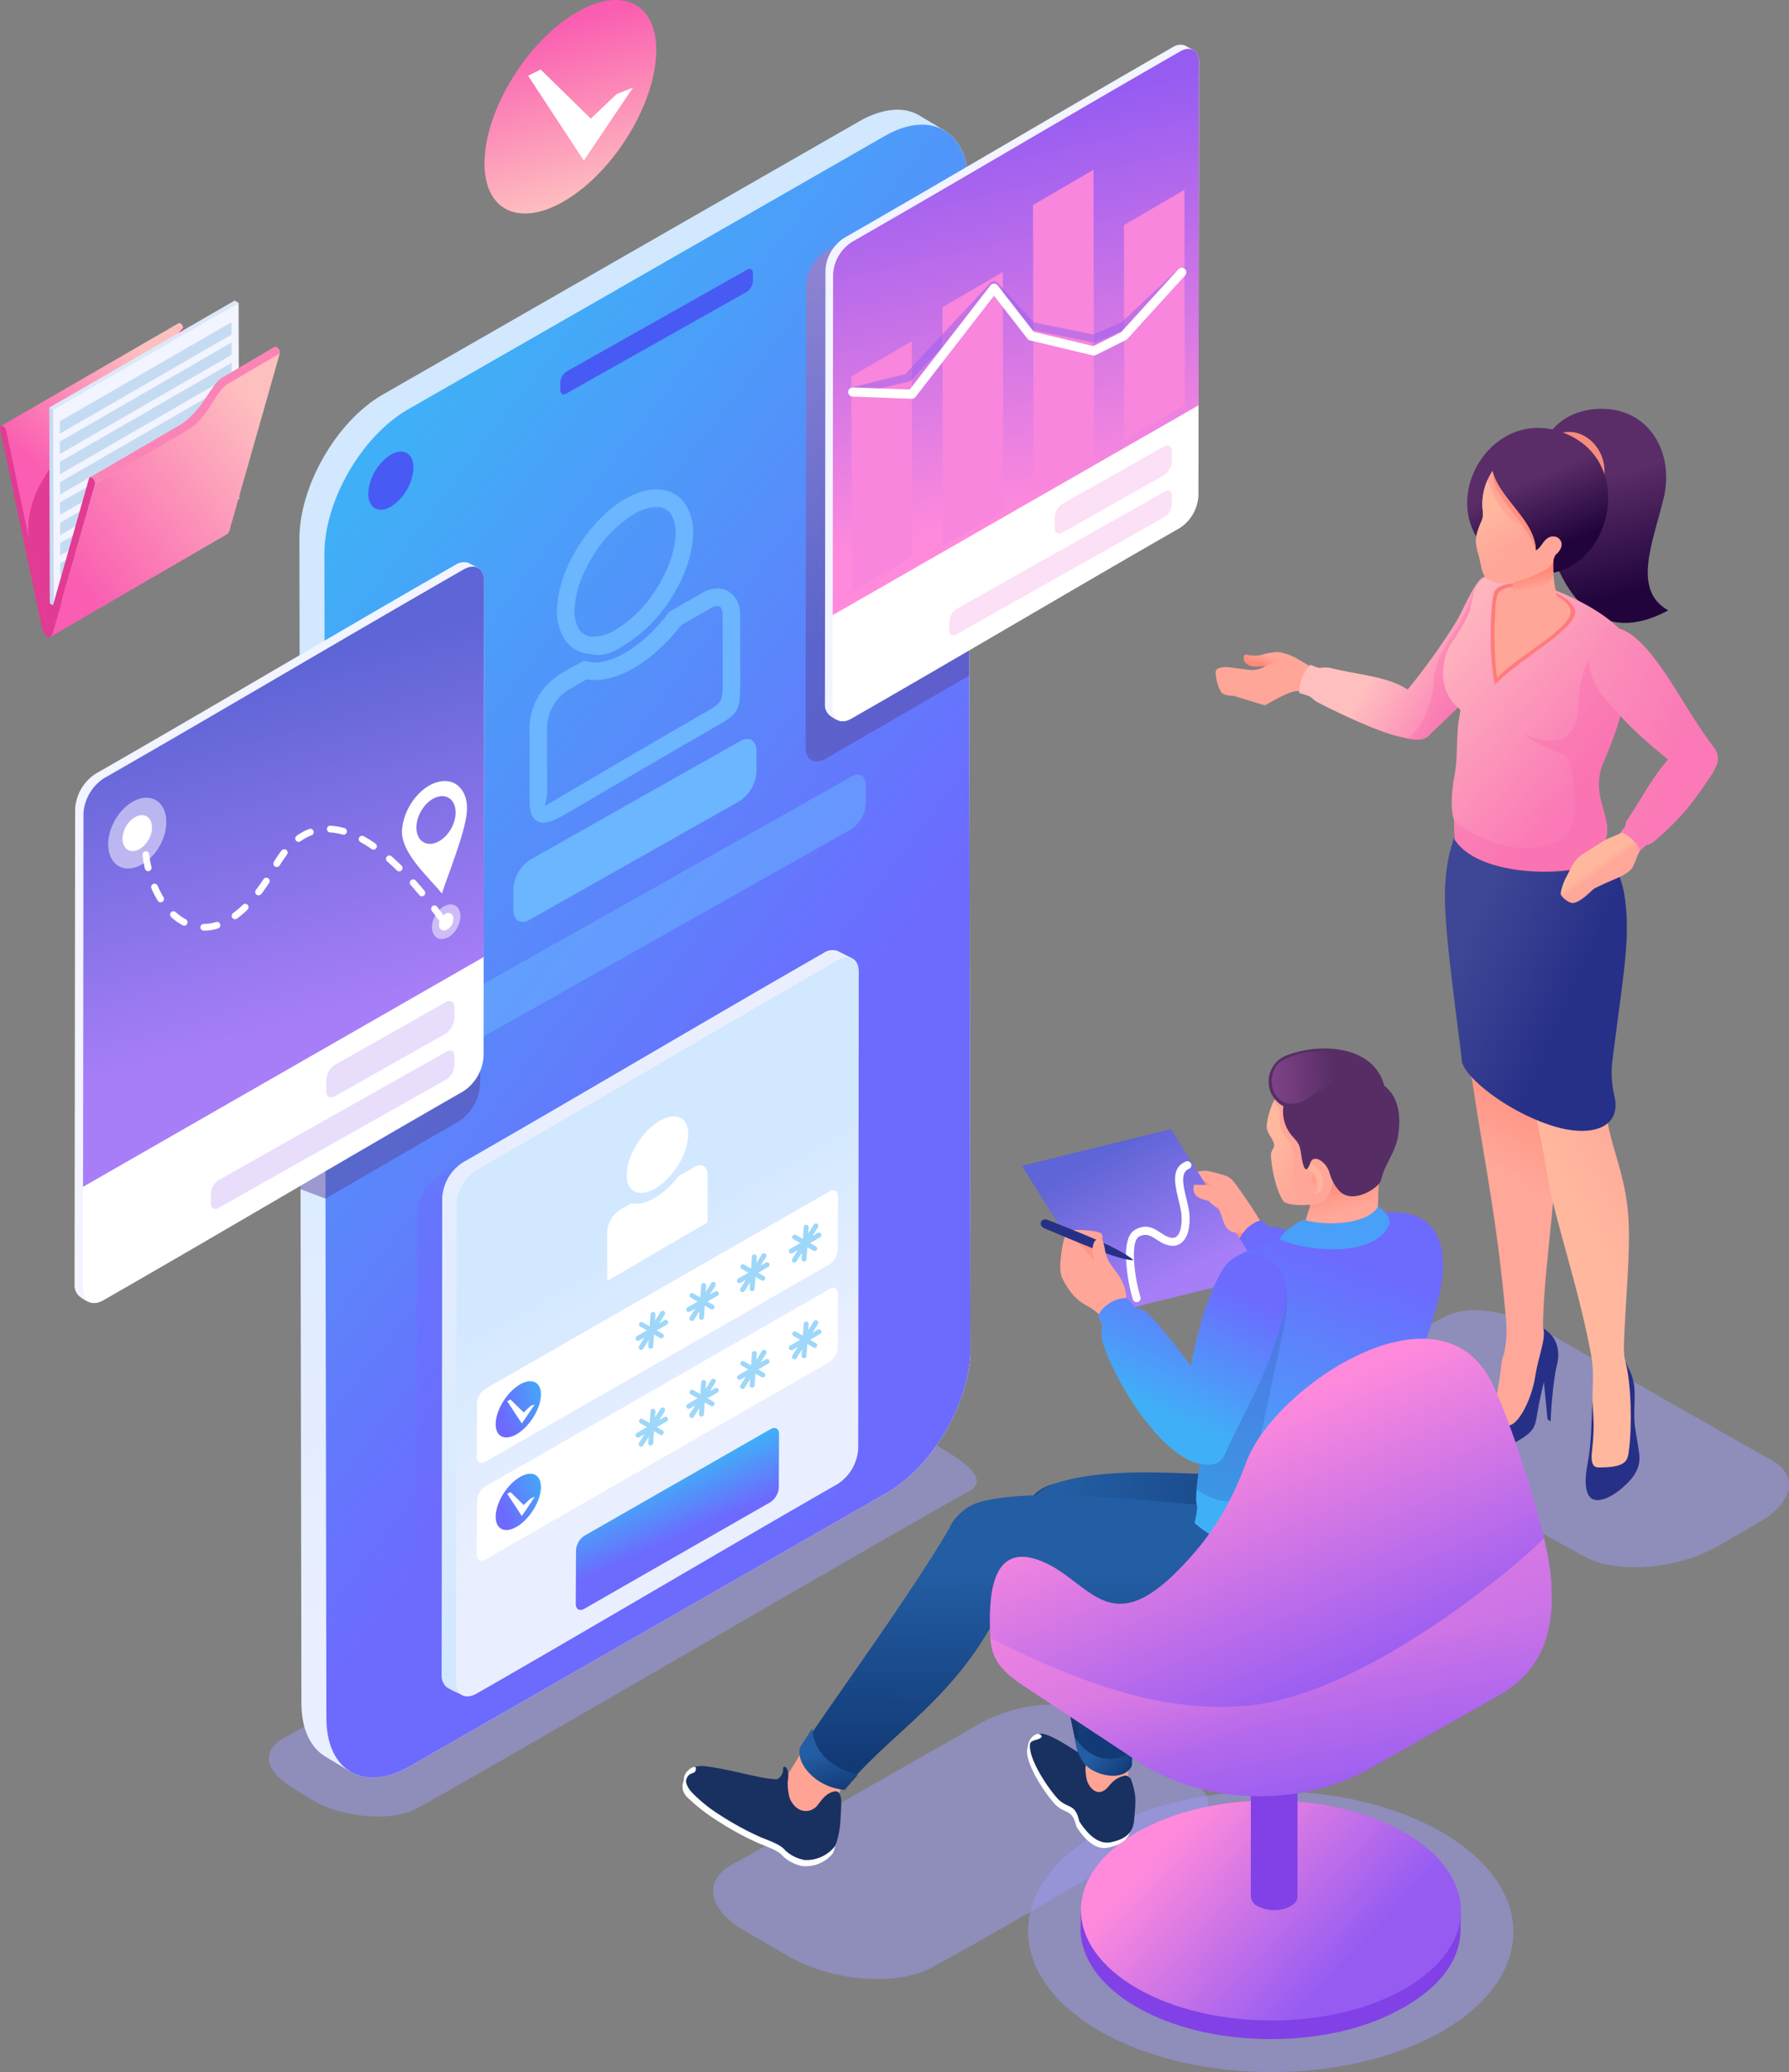 <svg xmlns="http://www.w3.org/2000/svg" xmlns:xlink="http://www.w3.org/1999/xlink" viewBox="0 0 540.382 626.001"><rect x="0" y="0" width="540.382" height="626.001" fill="#808080" stroke="none"/><defs><style>.cls-1{isolation:isolate;}.cls-10,.cls-11,.cls-12,.cls-13,.cls-14,.cls-15,.cls-16,.cls-17,.cls-18,.cls-19,.cls-2,.cls-20,.cls-21,.cls-22,.cls-23,.cls-24,.cls-25,.cls-26,.cls-27,.cls-28,.cls-29,.cls-3,.cls-30,.cls-31,.cls-32,.cls-33,.cls-34,.cls-35,.cls-36,.cls-37,.cls-38,.cls-39,.cls-4,.cls-40,.cls-41,.cls-42,.cls-43,.cls-44,.cls-45,.cls-46,.cls-47,.cls-48,.cls-49,.cls-5,.cls-50,.cls-51,.cls-52,.cls-53,.cls-54,.cls-55,.cls-56,.cls-57,.cls-58,.cls-59,.cls-6,.cls-60,.cls-61,.cls-62,.cls-63,.cls-64,.cls-65,.cls-66,.cls-67,.cls-68,.cls-69,.cls-7,.cls-70,.cls-71,.cls-72,.cls-73,.cls-74,.cls-75,.cls-76,.cls-77,.cls-8,.cls-9{fill-rule:evenodd;}.cls-2{fill:url(#linear-gradient);}.cls-3{fill:#e23b93;}.cls-4{fill:#f2f4ff;}.cls-5{fill:#c5dbf1;}.cls-6{fill:#dce8f8;}.cls-7{fill:url(#linear-gradient-2);}.cls-8{fill:#fb84b6;}.cls-9{fill:url(#linear-gradient-3);}.cls-10,.cls-27{fill:#fff;}.cls-11{fill:#9e9bf5;}.cls-11,.cls-16,.cls-17,.cls-24,.cls-27,.cls-28,.cls-32,.cls-77{opacity:0.5;}.cls-11,.cls-17,.cls-24,.cls-28,.cls-32,.cls-43,.cls-54,.cls-66,.cls-77{mix-blend-mode:multiply;}.cls-12{fill:url(#linear-gradient-4);}.cls-13{fill:url(#linear-gradient-5);}.cls-14{fill:#485af4;}.cls-15,.cls-16{fill:#6bb6ff;}.cls-17{fill:url(#linear-gradient-6);}.cls-18{fill:url(#linear-gradient-7);}.cls-19{fill:url(#linear-gradient-8);}.cls-20{fill:url(#linear-gradient-9);}.cls-21{fill:url(#linear-gradient-10);}.cls-22{fill:url(#linear-gradient-11);}.cls-23{fill:#9ed7fa;}.cls-24{fill:url(#GradientFill_11);}.cls-25{fill:url(#linear-gradient-12);}.cls-26{fill:#a67ef6;}.cls-26,.cls-30{opacity:0.25;}.cls-28{fill:url(#GradientFill_11-2);}.cls-29{fill:url(#linear-gradient-13);}.cls-30,.cls-31{fill:#f786dc;}.cls-32{fill:#955cf1;}.cls-33{fill:url(#linear-gradient-14);}.cls-34{fill:#273087;}.cls-35{fill:url(#linear-gradient-15);}.cls-36{fill:url(#linear-gradient-16);}.cls-37{fill:url(#linear-gradient-17);}.cls-38{fill:#f58c7e;}.cls-39{fill:url(#linear-gradient-18);}.cls-40{fill:url(#linear-gradient-19);}.cls-41{fill:#ffa698;}.cls-42{fill:url(#linear-gradient-20);}.cls-43{fill:#f969ac;}.cls-43,.cls-66{opacity:0.35;}.cls-44{fill:url(#linear-gradient-21);}.cls-45{fill:#ff7b7b;}.cls-46{fill:url(#linear-gradient-22);}.cls-47{fill:url(#linear-gradient-23);}.cls-48{fill:#ff8f7f;}.cls-49{fill:url(#linear-gradient-24);}.cls-50{fill:url(#linear-gradient-25);}.cls-51{fill:#8141e7;}.cls-52{fill:url(#linear-gradient-26);}.cls-53{fill:url(#linear-gradient-27);}.cls-54{fill:#1e2353;opacity:0.3;}.cls-55{fill:#ffa495;}.cls-56{fill:#193161;}.cls-57{fill:url(#linear-gradient-28);}.cls-58{fill:#161d5c;}.cls-59{fill:url(#linear-gradient-29);}.cls-60{fill:url(#linear-gradient-30);}.cls-61{fill:url(#linear-gradient-31);}.cls-62{fill:#ff9281;}.cls-63{fill:url(#linear-gradient-32);}.cls-64{fill:url(#linear-gradient-33);}.cls-65{fill:url(#linear-gradient-34);}.cls-66{fill:#3469c0;}.cls-67{fill:url(#linear-gradient-35);}.cls-68{fill:#4a9ff8;}.cls-69{fill:url(#linear-gradient-36);}.cls-70{fill:#ffb49c;}.cls-71{fill:#ff9d8e;}.cls-72{fill:#562e65;}.cls-73{fill:url(#linear-gradient-37);}.cls-74{fill:#ff9584;}.cls-75{fill:url(#linear-gradient-38);}.cls-76{fill:url(#linear-gradient-39);}.cls-77{fill:url(#linear-gradient-40);}</style><linearGradient id="linear-gradient" x1="3829.286" y1="926.588" x2="3798.931" y2="890.32" gradientTransform="matrix(-1, 0, 0, 1, 7169.445, 0)" gradientUnits="userSpaceOnUse"><stop offset="0" stop-color="#fa5db1"></stop><stop offset="1" stop-color="#febfbf"></stop></linearGradient><linearGradient id="linear-gradient-2" x1="3833.532" y1="947.108" x2="3773.196" y2="901.709" xlink:href="#linear-gradient"></linearGradient><linearGradient id="linear-gradient-3" x1="3689.187" y1="780.906" x2="3675.233" y2="833.318" xlink:href="#linear-gradient"></linearGradient><linearGradient id="linear-gradient-4" x1="3693.286" y1="959.121" x2="3612.719" y2="1236.808" gradientTransform="matrix(-1, 0, 0, 1, 7169.445, 0)" gradientUnits="userSpaceOnUse"><stop offset="0" stop-color="#d1e8ff"></stop><stop offset="1" stop-color="#eaefff"></stop></linearGradient><linearGradient id="linear-gradient-5" x1="3610.378" y1="1097.802" x2="3782.08" y2="967.435" gradientTransform="matrix(-1, 0, 0, 1, 7169.445, 0)" gradientUnits="userSpaceOnUse"><stop offset="0" stop-color="#6d6afe"></stop><stop offset="1" stop-color="#3fb0f7"></stop></linearGradient><linearGradient id="linear-gradient-6" x1="3686.486" y1="1198.048" x2="3437.14" y2="978.904" xlink:href="#linear-gradient-5"></linearGradient><linearGradient id="linear-gradient-7" x1="3667.673" y1="1281.7" x2="3656.445" y2="1105.494" xlink:href="#linear-gradient-4"></linearGradient><linearGradient id="linear-gradient-8" x1="3671.844" y1="1146.411" x2="3639.501" y2="1204.256" xlink:href="#linear-gradient-4"></linearGradient><linearGradient id="linear-gradient-9" x1="3648.156" y1="1236.933" x2="3655.678" y2="1220.261" xlink:href="#linear-gradient-5"></linearGradient><linearGradient id="linear-gradient-10" x1="3703.44" y1="1201.069" x2="3688.372" y2="1195.112" xlink:href="#linear-gradient-5"></linearGradient><linearGradient id="linear-gradient-11" x1="3703.44" y1="1229.029" x2="3688.372" y2="1223.072" xlink:href="#linear-gradient-5"></linearGradient><linearGradient id="GradientFill_11" x1="3728.174" y1="961.187" x2="3737.753" y2="1097.037" gradientTransform="matrix(-1, 0, 0, 1, 7169.445, 0)" gradientUnits="userSpaceOnUse"><stop offset="0" stop-color="#d870ac"></stop><stop offset="1" stop-color="#58469c"></stop></linearGradient><linearGradient id="linear-gradient-12" x1="3757.31" y1="1081.022" x2="3786.502" y2="980.358" gradientTransform="matrix(-1, 0, 0, 1, 7169.445, 0)" gradientUnits="userSpaceOnUse"><stop offset="0" stop-color="#a77ef7"></stop><stop offset="1" stop-color="#5e65d6"></stop></linearGradient><linearGradient id="GradientFill_11-2" x1="3581.686" y1="845.768" x2="3590.335" y2="968.674" xlink:href="#GradientFill_11"></linearGradient><linearGradient id="linear-gradient-13" x1="3562.545" y1="810.342" x2="3536.466" y2="927.248" gradientTransform="matrix(-1, 0, 0, 1, 7169.445, 0)" gradientUnits="userSpaceOnUse"><stop offset="0" stop-color="#965cf2"></stop><stop offset="1" stop-color="#ff8adc"></stop></linearGradient><linearGradient id="linear-gradient-14" x1="3391.322" y1="1093.152" x2="3408.313" y2="1122.222" gradientTransform="matrix(-1, 0, 0, 1, 7169.445, 0)" gradientUnits="userSpaceOnUse"><stop offset="0" stop-color="#ff8a78"></stop><stop offset="1" stop-color="#ffa799"></stop></linearGradient><linearGradient id="linear-gradient-15" x1="3390.463" y1="1119.092" x2="3364.384" y2="1104.905" gradientTransform="matrix(-1, 0, 0, 1, 7169.445, 0)" gradientUnits="userSpaceOnUse"><stop offset="0" stop-color="#ffb89e"></stop><stop offset="1" stop-color="#ffa799"></stop></linearGradient><linearGradient id="linear-gradient-16" x1="3409.995" y1="1051.274" x2="3376.218" y2="1066.116" gradientTransform="matrix(-1, 0, 0, 1, 7169.445, 0)" gradientUnits="userSpaceOnUse"><stop offset="0" stop-color="#3e4795"></stop><stop offset="1" stop-color="#273088"></stop></linearGradient><linearGradient id="linear-gradient-17" x1="3371.625" y1="917.289" x2="3362.45" y2="952.148" gradientTransform="matrix(-1, 0, 0, 1, 7169.445, 0)" gradientUnits="userSpaceOnUse"><stop offset="0" stop-color="#5a2d68"></stop><stop offset="1" stop-color="#22043d"></stop></linearGradient><linearGradient id="linear-gradient-18" x1="3392.986" y1="918.185" x2="3384.5" y2="938.358" xlink:href="#linear-gradient-17"></linearGradient><linearGradient id="linear-gradient-19" x1="3470.813" y1="974.989" x2="3469.98" y2="971.965" xlink:href="#linear-gradient-14"></linearGradient><linearGradient id="linear-gradient-20" x1="3406.698" y1="981.915" x2="3433.279" y2="965.477" gradientTransform="matrix(-1, 0, 0, 1, 7169.445, 0)" gradientUnits="userSpaceOnUse"><stop offset="0" stop-color="#fa79b6"></stop><stop offset="1" stop-color="#ffbfbf"></stop></linearGradient><linearGradient id="linear-gradient-21" x1="3374.666" y1="1008.843" x2="3429.364" y2="962.82" xlink:href="#linear-gradient-20"></linearGradient><linearGradient id="linear-gradient-22" x1="3391.439" y1="946.688" x2="3390.518" y2="951.296" xlink:href="#linear-gradient-14"></linearGradient><linearGradient id="linear-gradient-23" x1="3407.836" y1="928.724" x2="3400.735" y2="940.223" xlink:href="#linear-gradient-15"></linearGradient><linearGradient id="linear-gradient-24" x1="3372.399" y1="1034.212" x2="3370.932" y2="1036.244" xlink:href="#linear-gradient-15"></linearGradient><linearGradient id="linear-gradient-25" x1="3349.105" y1="1001.966" x2="3445.489" y2="965.559" xlink:href="#linear-gradient-20"></linearGradient><linearGradient id="linear-gradient-26" x1="3451.022" y1="1368.922" x2="3498.422" y2="1325.169" xlink:href="#linear-gradient-13"></linearGradient><linearGradient id="linear-gradient-27" x1="3539.936" y1="1243.142" x2="3510.823" y2="1288.866" gradientTransform="matrix(-1, 0, 0, 1, 7169.445, 0)" gradientUnits="userSpaceOnUse"><stop offset="0" stop-color="#235da3"></stop><stop offset="1" stop-color="#123a76"></stop></linearGradient><linearGradient id="linear-gradient-28" x1="3522.47" y1="1301.603" x2="3514.855" y2="1309.224" xlink:href="#linear-gradient-27"></linearGradient><linearGradient id="linear-gradient-29" x1="3534.318" y1="1222.744" x2="3450.601" y2="1245.715" xlink:href="#linear-gradient-27"></linearGradient><linearGradient id="linear-gradient-30" x1="3532.422" y1="1248.329" x2="3532.754" y2="1305.749" xlink:href="#linear-gradient-27"></linearGradient><linearGradient id="linear-gradient-31" x1="3605.619" y1="1302.41" x2="3602.556" y2="1315.084" xlink:href="#linear-gradient-27"></linearGradient><linearGradient id="linear-gradient-32" x1="3457.059" y1="1162.101" x2="3466.993" y2="1183.025" xlink:href="#linear-gradient-5"></linearGradient><linearGradient id="linear-gradient-33" x1="3500.281" y1="1160.165" x2="3520.78" y2="1121.406" gradientTransform="matrix(-1, 0, 0, 1, 3854.914, -773.281)" xlink:href="#linear-gradient-12"></linearGradient><linearGradient id="linear-gradient-34" x1="3447.437" y1="1153.619" x2="3477.066" y2="1230.23" xlink:href="#linear-gradient-5"></linearGradient><linearGradient id="linear-gradient-35" x1="3450.936" y1="1129.336" x2="3448.372" y2="1138.937" xlink:href="#linear-gradient-14"></linearGradient><linearGradient id="linear-gradient-36" x1="3470.927" y1="1119.966" x2="3460.408" y2="1126.113" xlink:href="#linear-gradient-15"></linearGradient><linearGradient id="linear-gradient-37" x1="3475.311" y1="1099.415" x2="3452.034" y2="1098.444" gradientTransform="matrix(-1, 0, 0, 1, 7169.445, 0)" gradientUnits="userSpaceOnUse"><stop offset="0" stop-color="#8a4791"></stop><stop offset="1" stop-color="#562e65"></stop></linearGradient><linearGradient id="linear-gradient-38" x1="3488.861" y1="1159.278" x2="3507.232" y2="1199.059" xlink:href="#linear-gradient-5"></linearGradient><linearGradient id="linear-gradient-39" x1="3456.232" y1="1287.769" x2="3490.36" y2="1205.861" xlink:href="#linear-gradient-13"></linearGradient><linearGradient id="linear-gradient-40" x1="3459.496" y1="1320.932" x2="3467.961" y2="1275.571" xlink:href="#linear-gradient-13"></linearGradient></defs><title>Need for Mobile Application Development</title><g class="cls-1"><g id="Layer_1" data-name="Layer 1"><path class="cls-2" d="M3328.8,962.261l53.419-31.044-12.4-58.862,0-.016v-.007l0-.01,0-.014v0l0-.018v-.005l0-.013,0-.013v-.006l0-.02v0l0-.018,0-.01,0-.01,0-.019v0l-.006-.021,0-.007,0-.015,0-.016,0-.006-.007-.022v0l-.006-.019,0-.013,0-.01-.008-.023h0l-.008-.023,0-.009,0-.014-.007-.02,0,0-.009-.024,0-.006-.007-.019-.006-.016,0-.008-.009-.025v0l-.009-.022,0-.012-.006-.013-.01-.023v0l-.011-.025,0-.008-.008-.017-.009-.019,0-.006-.012-.026,0,0-.01-.021-.008-.015,0-.011-.013-.025h0l-.013-.025-.006-.011-.008-.014-.012-.021,0,0-.015-.025,0-.006-.011-.019-.01-.016,0-.008-.016-.024v0l-.015-.022-.008-.011-.008-.012-.016-.021v0l-.017-.023-.006-.007-.012-.015-.018-.022-.017-.023,0,0-.015-.018-.011-.012-.008-.008-.019-.021-.02-.02-.008-.008-.011-.011-.017-.016,0,0-.02-.018,0-.005-.016-.013-.014-.012-.007,0-.021-.017,0,0-.02-.015-.011-.008-.011-.008-.021-.014h0l-.022-.015-.008-.005-.016-.009a.882.882,0,0,0-.8-.037L3314.807,902C3316.555,901.041,3323.661,944.9,3328.8,962.261Z" transform="translate(-3314.532 -773.281)"></path><path class="cls-3" d="M3369.814,872.355c-22.435,25.711-49.2,41.589-46.579,63.9l5.563,26,53.419-31.044Z" transform="translate(-3314.532 -773.281)"></path><polygon class="cls-4" points="15.008 123.303 16.214 183.001 72.241 150.659 72.074 91.477 15.008 123.303"></polygon><polygon class="cls-5" points="16.048 123.823 14.877 123.142 15.044 182.325 16.214 183.001 16.048 123.823"></polygon><polygon class="cls-6" points="72.074 91.477 70.899 90.796 14.877 123.142 16.048 123.823 72.074 91.477"></polygon><path class="cls-5" d="M3332.714,943.477l51.856-29.938.012,3.731-51.856,29.94-.012-3.733Zm-.116-42.91,51.85-29.938.011,3.731L3332.6,904.3l-.005-3.732Zm.016,6.128.012,3.731,51.85-29.937-.011-3.731-51.85,29.938Zm.017,6.131.011,3.731,51.85-29.937-.006-3.732-51.856,29.937Zm.016,6.132.012,3.732,51.856-29.939-.011-3.731-51.856,29.937Zm.017,6.129.011,3.731,51.856-29.938-.011-3.732-51.856,29.938Zm.017,6.131.011,3.731,51.856-29.938-.012-3.732-51.856,29.938Zm.028,9.863,51.856-29.938-.011-3.731L3332.7,937.35Z" transform="translate(-3314.532 -773.281)"></path><path class="cls-7" d="M3343.251,919.481l-12.735,44.781,0,0a5.387,5.387,0,0,1-.784,1.425l53.415-31.04a2.122,2.122,0,0,0,.787-1.424l12.735-44.785-.011.007,2.387-8.4a2.174,2.174,0,0,0-.46-1.519c-2.218,2.021-14.063,9.269-16.246,10.555-3.659,2.866-3.784,6.406-9.324,12.281a9.574,9.574,0,0,1-2.741,2.2Z" transform="translate(-3314.532 -773.281)"></path><path class="cls-3" d="M3342.591,917.756a1.516,1.516,0,0,0-.261-.192c-.417-.239-.792-.137-.917.276L3328.8,962.261,3316.4,903.4a2.1,2.1,0,0,0-.906-1.327,1.173,1.173,0,0,0-.257-.11c-.512-.136-.811.3-.668.959l12.472,59.257a8.9,8.9,0,0,0,.757,2.319,2.672,2.672,0,0,0,1,1.133.868.868,0,0,0,.99.024,2.662,2.662,0,0,0,.723-1.383l12.737-44.788A1.96,1.96,0,0,0,3342.591,917.756Z" transform="translate(-3314.532 -773.281)"></path><path class="cls-8" d="M3368.6,901.842,3341.659,917.5c.7-.343,1.776,1.232,1.592,1.982l27.212-15.813a16.686,16.686,0,0,0,2.269-1.467c3.868-3.055,5.694-7.241,8.221-10.627a10.822,10.822,0,0,1,2.167-2.194c.672-.366,1.027-.56.908-.5l15.018-8.84a2.182,2.182,0,0,0-.463-1.506c-.284-.3-.729-.675-1.133-.463l-15.044,8.855c.119-.059-.237.136-.908.5a10.831,10.831,0,0,0-2.166,2.193c-2.674,3.583-4.587,7.611-8.925,11.028A14.2,14.2,0,0,1,3368.6,901.842Z" transform="translate(-3314.532 -773.281)"></path><path class="cls-9" d="M3484.837,834.115c14.288-8.26,26.749-27.741,27.842-43.528s-9.6-21.884-23.885-13.624-26.75,27.751-27.841,43.528S3470.558,842.371,3484.837,834.115Z" transform="translate(-3314.532 -773.281)"></path><polygon class="cls-10" points="163.308 21.006 159.519 22.901 176.342 48.508 191.192 26.486 186.302 28.398 178.459 35.843 163.308 21.006"></polygon><path class="cls-11" d="M3401.009,1298l163.678-93.484c6.076-2.776,15-5.394,20.959-1.764l15.244,9.288c3.067,1.869,13.152,8.069,6.407,11.737-19.845,10.79-146.638,84.873-166.789,95.835-3.811,2.073-9.386,2.822-15.239,2.336-5.826-.484-11.876-2.061-16.5-4.915l-6.09-3.756c-4.3-2.655-6.688-5.555-6.918-8.337C3395.534,1302.218,3397.281,1299.7,3401.009,1298Z" transform="translate(-3314.532 -773.281)"></path><path class="cls-12" d="M3405.574,1287.869c.023,7.958,2.861,13.56,7.4,16.2l7.2,4.328c24.694-10.538,15.53-135.684,17.035-171.262l-7.583-186.713c6.375-11.14,30.9-20.863,25.179-43.614l72.378-33.881c3.213-2.185,87.676-51.1,72.514-60.272-2.535-1.534-5.045-3.079-7.549-4.534-5.6-3.312-12.732-1.264-17.972,1.758h0l-144.02,82.607c-14.136,8.145-25.224,27.853-25.181,43.612Z" transform="translate(-3314.532 -773.281)"></path><path class="cls-10" d="M3607.053,828.838c-.022-7.8-2.724-13.342-7.1-16.041-4.612-2.844-11.083-2.536-18.241,1.6L3437.69,897c-13.938,8.049-25.223,27.6-25.179,43.614l.6,351.775c.045,16.018,11.406,22.492,25.346,14.443l144.018-82.606c13.955-8.057,25.225-27.6,25.18-43.613Z" transform="translate(-3314.532 -773.281)"></path><path class="cls-13" d="M3607.053,828.838c-.022-7.8-2.724-13.342-7.1-16.041-4.612-2.844-11.083-2.536-18.241,1.6L3437.69,897c-13.938,8.049-25.223,27.6-25.179,43.614l.6,351.775c.045,16.018,11.406,22.492,25.346,14.443l144.018-82.606c13.955-8.057,25.225-27.6,25.18-43.613Z" transform="translate(-3314.532 -773.281)"></path><path class="cls-14" d="M3432.62,926.345c-3.774,2.179-6.843.429-6.855-3.907a15.013,15.013,0,0,1,6.811-11.8c3.773-2.178,6.843-.43,6.855,3.908A15.014,15.014,0,0,1,3432.62,926.345Z" transform="translate(-3314.532 -773.281)"></path><path class="cls-14" d="M3541.971,855.85c0-1.181-.839-1.645-1.869-1.034-14.966,8.456-39.492,22.261-54.458,30.716a4.181,4.181,0,0,0-1.857,3.248v2.338c0,1.181.841,1.645,1.869,1.034,14.966-8.456,39.493-22.261,54.458-30.717a4.175,4.175,0,0,0,1.857-3.247Z" transform="translate(-3314.532 -773.281)"></path><path class="cls-15" d="M3543.029,1000.08c-.008-3.215-2.286-4.478-5.087-2.814l-63.292,35.762a11.378,11.378,0,0,0-5.055,8.84v6.362c.01,3.215,2.29,4.476,5.088,2.814l63.292-35.763a11.369,11.369,0,0,0,5.055-8.839Z" transform="translate(-3314.532 -773.281)"></path><path class="cls-16" d="M3576.067,1010.437c-.007-2.832-2.014-3.945-4.48-2.479-35.885,20.275-94.692,53.376-130.575,73.65a10.026,10.026,0,0,0-4.454,7.788l0,5.6c.008,2.832,2.017,3.943,4.481,2.479,35.884-20.276,94.692-53.376,130.575-73.652a10.013,10.013,0,0,0,4.454-7.787Z" transform="translate(-3314.532 -773.281)"></path><path class="cls-17" d="M3569.073,1065.448c-.012-4.171-2.966-5.859-6.6-3.76-38.491,22.077-76.9,44.931-115.4,67.01a14.463,14.463,0,0,0-6.555,11.355l-.189,152.375c.012,4.17,2.97,5.855,6.6,3.759,38.493-22.079,76.911-44.935,115.4-67.01a14.451,14.451,0,0,0,6.555-11.355Z" transform="translate(-3314.532 -773.281)"></path><path class="cls-18" d="M3571.962,1062.8l-4.416-2.209a4.549,4.549,0,0,0-4.183.558c-36.377,20.864-72.678,42.462-109.059,63.329a13.668,13.668,0,0,0-6.195,10.731l-.178,144a4.743,4.743,0,0,0,1.317,3.62c.819.736,4.038,2.124,5.183,2.7,36.378-20.866,72.423-45.235,108.8-66.1a13.658,13.658,0,0,0,6.2-10.731Z" transform="translate(-3314.532 -773.281)"></path><path class="cls-19" d="M3573.933,1066.875c-.011-3.942-2.8-5.538-6.236-3.554-36.377,20.864-72.679,42.462-109.06,63.329a13.669,13.669,0,0,0-6.194,10.731l-.178,144c.011,3.941,2.807,5.533,6.237,3.553,36.378-20.866,72.685-42.467,109.058-63.329a13.658,13.658,0,0,0,6.2-10.731Z" transform="translate(-3314.532 -773.281)"></path><path class="cls-10" d="M3528.248,1128.11l.025,14.465q-15.162,8.835-30.322,17.7l-.025-14.739a8.658,8.658,0,0,1,3.925-6.8l3.45-1.979c1.869.488,4.261.035,6.924-1.505a25.326,25.326,0,0,0,7.2-6.595l4.876-2.8a2.75,2.75,0,0,1,2.843-.249,2.786,2.786,0,0,1,1.107,2.5Zm-5.838-11.359c.392-5.659-3.442-7.849-8.567-4.886s-9.594,9.953-9.986,15.612,3.445,7.847,8.566,4.887S3522.018,1122.414,3522.41,1116.751Z" transform="translate(-3314.532 -773.281)"></path><path class="cls-10" d="M3567.658,1134.7c0-1.634-1.161-2.295-2.584-1.472q-51.957,29.8-103.893,59.6a5.667,5.667,0,0,0-2.568,4.447l-.074,16.163c0,1.634,1.163,2.293,2.585,1.474q51.956-29.8,103.893-59.6a5.658,5.658,0,0,0,2.568-4.447Z" transform="translate(-3314.532 -773.281)"></path><path class="cls-20" d="M3549.844,1206.518c0-1.634-1.161-2.295-2.584-1.472q-28.08,16.105-56.174,32.184a5.663,5.663,0,0,0-2.568,4.448l-.074,16.163c0,1.634,1.163,2.293,2.585,1.473q28.08-16.106,56.174-32.185a5.662,5.662,0,0,0,2.568-4.447Z" transform="translate(-3314.532 -773.281)"></path><path class="cls-10" d="M3567.658,1164.206c0-1.634-1.161-2.295-2.584-1.472q-51.957,29.8-103.893,59.6a5.666,5.666,0,0,0-2.568,4.448l-.074,16.163c0,1.634,1.163,2.293,2.585,1.473q51.956-29.8,103.893-59.6a5.658,5.658,0,0,0,2.568-4.447Z" transform="translate(-3314.532 -773.281)"></path><path class="cls-21" d="M3470.57,1206.592c3.767-2.178,7.052-7.314,7.34-11.476s-2.53-5.77-6.3-3.592-7.052,7.316-7.34,11.475S3466.805,1208.768,3470.57,1206.592Z" transform="translate(-3314.532 -773.281)"></path><polygon class="cls-10" points="154.194 422.81 153.195 423.31 157.629 430.061 161.545 424.255 160.256 424.759 158.188 426.722 154.194 422.81"></polygon><path class="cls-22" d="M3470.57,1234.552c3.767-2.178,7.052-7.313,7.34-11.476s-2.53-5.769-6.3-3.592-7.052,7.316-7.34,11.476S3466.805,1236.728,3470.57,1234.552Z" transform="translate(-3314.532 -773.281)"></path><polygon class="cls-10" points="154.194 450.77 153.195 451.27 157.629 458.021 161.545 452.215 160.256 452.719 158.188 454.682 154.194 450.77"></polygon><path class="cls-23" d="M3558.8,1144.076a.746.746,0,0,0-1.488-.1l-.25,3.617-2.123-1.223a.744.744,0,0,0-.741,1.29l2.037,1.172-3.055,1.766a.745.745,0,0,0,.747,1.289l1.569-.907-1.642,2.615a.745.745,0,0,0,1.261.794l1.662-2.647-.128,1.846a.746.746,0,1,0,1.488.1l.25-3.617,1.842,1.061a.744.744,0,1,0,.741-1.289l-1.755-1.011,3.055-1.765a.745.745,0,1,0-.747-1.29l-1.569.907,1.642-2.614a.745.745,0,1,0-1.26-.794l-1.662,2.647Z" transform="translate(-3314.532 -773.281)"></path><path class="cls-23" d="M3543.135,1153.033a.746.746,0,0,0-1.488-.1l-.25,3.616-2.123-1.223a.744.744,0,0,0-.741,1.289l2.037,1.173-3.055,1.766a.745.745,0,1,0,.747,1.289l1.569-.907-1.642,2.615a.745.745,0,0,0,1.26.794l1.662-2.647-.128,1.846a.746.746,0,1,0,1.488.1l.25-3.616,1.841,1.06a.744.744,0,0,0,.741-1.29l-1.755-1.01,3.055-1.766a.745.745,0,1,0-.747-1.289l-1.569.907,1.642-2.615a.745.745,0,0,0-1.261-.793l-1.662,2.647Z" transform="translate(-3314.532 -773.281)"></path><path class="cls-23" d="M3527.82,1161.744a.746.746,0,1,0-1.488-.1l-.25,3.616-2.123-1.223a.744.744,0,1,0-.741,1.29l2.037,1.172-3.055,1.766a.745.745,0,1,0,.747,1.289l1.569-.907-1.642,2.615a.745.745,0,0,0,1.26.793l1.663-2.647-.128,1.846a.746.746,0,0,0,1.488.1l.25-3.617,1.841,1.061a.744.744,0,1,0,.742-1.289l-1.755-1.011,3.055-1.765a.745.745,0,0,0-.747-1.29l-1.569.907,1.642-2.614a.745.745,0,1,0-1.26-.793l-1.663,2.647Z" transform="translate(-3314.532 -773.281)"></path><path class="cls-23" d="M3512.505,1170.455a.746.746,0,0,0-1.488-.1l-.25,3.617-2.123-1.223a.744.744,0,0,0-.741,1.289l2.037,1.173-3.055,1.765a.745.745,0,1,0,.747,1.29l1.569-.907-1.643,2.614a.745.745,0,0,0,1.261.794l1.662-2.647-.128,1.847a.746.746,0,0,0,1.488.1l.25-3.617,1.841,1.06a.744.744,0,1,0,.741-1.289l-1.755-1.01,3.055-1.766a.745.745,0,1,0-.747-1.289l-1.569.906,1.642-2.614a.745.745,0,1,0-1.26-.794l-1.662,2.647Z" transform="translate(-3314.532 -773.281)"></path><path class="cls-23" d="M3558.8,1173.3a.746.746,0,0,0-1.488-.1l-.25,3.617-2.123-1.223a.744.744,0,0,0-.741,1.289l2.037,1.173-3.055,1.765a.745.745,0,0,0,.747,1.29l1.569-.907-1.642,2.614a.745.745,0,1,0,1.261.794l1.662-2.647-.128,1.847a.746.746,0,1,0,1.488.1l.25-3.617,1.842,1.06a.744.744,0,1,0,.741-1.289l-1.755-1.01,3.055-1.766a.745.745,0,1,0-.747-1.289l-1.569.906,1.642-2.614a.745.745,0,1,0-1.26-.794l-1.662,2.647Z" transform="translate(-3314.532 -773.281)"></path><path class="cls-23" d="M3543.135,1182.257a.746.746,0,1,0-1.488-.1l-.25,3.616-2.123-1.223a.744.744,0,0,0-.741,1.29l2.037,1.172-3.055,1.766a.745.745,0,1,0,.747,1.29l1.569-.906-1.642,2.614a.745.745,0,0,0,1.26.793l1.662-2.647-.128,1.846a.746.746,0,0,0,1.488.1l.25-3.617,1.841,1.061a.744.744,0,1,0,.741-1.289l-1.755-1.011,3.055-1.765a.745.745,0,0,0-.747-1.29l-1.569.907,1.642-2.614a.745.745,0,0,0-1.261-.794l-1.662,2.647Z" transform="translate(-3314.532 -773.281)"></path><path class="cls-23" d="M3527.82,1190.969a.746.746,0,0,0-1.488-.1l-.25,3.617-2.123-1.223a.744.744,0,1,0-.741,1.289l2.037,1.173-3.055,1.765a.745.745,0,0,0,.747,1.29l1.569-.907-1.642,2.615a.745.745,0,1,0,1.26.793l1.663-2.647-.128,1.847a.746.746,0,0,0,1.488.1l.25-3.617,1.841,1.06a.744.744,0,1,0,.742-1.289l-1.755-1.01,3.055-1.766a.745.745,0,0,0-.747-1.289l-1.569.906,1.642-2.614a.745.745,0,1,0-1.26-.794l-1.663,2.647Z" transform="translate(-3314.532 -773.281)"></path><path class="cls-23" d="M3512.505,1199.68a.746.746,0,0,0-1.488-.1l-.25,3.617-2.123-1.223a.744.744,0,0,0-.741,1.289l2.037,1.173-3.055,1.766a.745.745,0,1,0,.747,1.289l1.569-.907-1.643,2.615a.745.745,0,0,0,1.261.794l1.662-2.647-.128,1.846a.746.746,0,0,0,1.488.1l.25-3.617,1.841,1.061a.744.744,0,0,0,.741-1.29l-1.755-1.01,3.055-1.766a.745.745,0,0,0-.747-1.289l-1.569.907,1.642-2.615a.745.745,0,1,0-1.26-.793l-1.662,2.647Z" transform="translate(-3314.532 -773.281)"></path><path class="cls-15" d="M3538.094,959.089l.034,19.561c.019,9.864-.449,10.135-8,14.469l0-.008-.959.552c-5.917,3.413-13.1,7.6-21.078,12.258-9.07,5.3-15.535,9.1-21.042,12.339-4.95,2.913-7.654,4.236-9.877,3.267-2.612-1.14-2.785-3.929-2.646-9.212l-.035-19.716a19.3,19.3,0,0,1,8.865-15.366c.572-.572,6.169-3.542,7.577-4.35l1.051.274a10.749,10.749,0,0,0,4.981-.041,22.347,22.347,0,0,0,6.344-2.583,38.847,38.847,0,0,0,6.737-5.012,53.177,53.177,0,0,0,6.33-6.988l.327-.431,9.84-5.64a9.911,9.911,0,0,1,4.053-1.364,6.635,6.635,0,0,1,4.12.935,6.712,6.712,0,0,1,2.611,3.059,9.937,9.937,0,0,1,.772,4Zm-5.626-1.864a1.5,1.5,0,0,0-.537-.695,1.455,1.455,0,0,0-.884-.147,4.658,4.658,0,0,0-1.868.667l-8.933,5.129a58.11,58.11,0,0,1-6.638,7.238,44.172,44.172,0,0,1-7.65,5.7,27.64,27.64,0,0,1-7.878,3.184,16.513,16.513,0,0,1-6.318.219l-5.769,3.3a14.027,14.027,0,0,0-6.218,10.775l.035,19.836c-.077,2.93-.9,4.075-.528,4.238.016.006,1.692-.978,5.086-2.975,8.506-5.007,16.069-9.454,21.042-12.36,6.07-3.548,12.948-7.545,21.119-12.257l.964-.555v-.011c5.046-2.9,5.359-3.076,5.345-9.863l-.034-19.561a4.657,4.657,0,0,0-.336-1.864Zm-29.17,10.815a42.937,42.937,0,0,0,13.919-13.938c3.7-5.788,6.2-12.315,6.6-18.205a16.728,16.728,0,0,0-1.815-9.586,10.211,10.211,0,0,0-3.495-3.647,10.539,10.539,0,0,0-4.845-1.5c-3.026-.21-6.543.7-10.293,2.869-5.289,3.058-10.221,8.162-13.916,13.939s-6.2,12.316-6.607,18.2a16.734,16.734,0,0,0,1.814,9.587,10.215,10.215,0,0,0,3.5,3.647,10.539,10.539,0,0,0,4.845,1.5c2.773.631,5.988.22,10.292-2.868Zm15.235-32.5a11.622,11.622,0,0,0-1.11-6.578,4.959,4.959,0,0,0-1.691-1.781,5.261,5.261,0,0,0-2.418-.735,13.277,13.277,0,0,0-7.286,2.164,37.552,37.552,0,0,0-12.111,12.2c-3.248,5.078-5.432,10.718-5.777,15.713a11.626,11.626,0,0,0,1.109,6.579,4.969,4.969,0,0,0,1.691,1.782,5.274,5.274,0,0,0,2.418.734,13.284,13.284,0,0,0,7.284-2.163,37.554,37.554,0,0,0,12.115-12.2C3516,946.184,3518.187,940.544,3518.533,935.545Z" transform="translate(-3314.532 -773.281)"></path><path class="cls-24" d="M3459.754,947.982l-6.616-3.771L3405,1076.225l.247,56.3,7.608,2.88q20.059-11.7,40.137-23.249a14.49,14.49,0,0,0,6.573-11.385Z" transform="translate(-3314.532 -773.281)"></path><path class="cls-4" d="M3458.934,944.874l-3.029-1.6a4.813,4.813,0,0,0-3.861.683c-36.239,20.785-72.4,42.3-108.645,63.088a13.615,13.615,0,0,0-6.171,10.69l-.178,143.457a4.529,4.529,0,0,0,1.533,3.788c1.14.844,3.492,2.672,5.355,1.6,36.241-20.787,71.733-44.15,107.968-64.932a13.605,13.605,0,0,0,6.172-10.69Z" transform="translate(-3314.532 -773.281)"></path><path class="cls-10" d="M3460.776,948.865c-.011-3.927-2.792-5.516-6.213-3.54-36.238,20.785-72.4,42.3-108.644,63.088a13.614,13.614,0,0,0-6.171,10.69l-.178,143.457c.011,3.926,2.8,5.512,6.213,3.539,36.24-20.786,72.409-42.3,108.644-63.087a13.606,13.606,0,0,0,6.172-10.69Z" transform="translate(-3314.532 -773.281)"></path><path class="cls-25" d="M3460.775,948.865c-.011-3.927-2.792-5.516-6.212-3.54-36.239,20.785-72.4,42.3-108.645,63.088a13.614,13.614,0,0,0-6.171,10.69l-.129,112.727,121.027-69.417Z" transform="translate(-3314.532 -773.281)"></path><path class="cls-26" d="M3451.786,1077.57c0-1.7-1.205-2.361-2.683-1.484l-33.377,18.859a6,6,0,0,0-2.666,4.661v3.355c.006,1.7,1.208,2.361,2.684,1.484l33.377-18.859a6,6,0,0,0,2.666-4.661Z" transform="translate(-3314.532 -773.281)"></path><path class="cls-26" d="M3451.786,1092.283c0-1.494-1.062-2.081-2.363-1.307-18.923,10.692-49.935,28.147-68.858,38.839a5.288,5.288,0,0,0-2.349,4.107v2.956c0,1.494,1.063,2.08,2.363,1.307,18.923-10.692,49.935-28.147,68.858-38.84a5.278,5.278,0,0,0,2.348-4.106Z" transform="translate(-3314.532 -773.281)"></path><path class="cls-27" d="M3356.9,1014.532c-4.826,1.277-9.142,6.987-9.642,12.756s3.007,9.41,7.832,8.133,9.142-6.987,9.642-12.755S3361.721,1013.256,3356.9,1014.532Z" transform="translate(-3314.532 -773.281)"></path><path class="cls-10" d="M3356.449,1019.683c-2.446.647-4.633,3.541-4.887,6.465s1.524,4.769,3.97,4.122,4.634-3.541,4.887-6.465S3358.895,1019.036,3356.449,1019.683Z" transform="translate(-3314.532 -773.281)"></path><path class="cls-10" d="M3448.018,1043.21c-4.405-5.362-12.649-12.494-12.05-19.4.56-6.461,5.4-12.857,10.8-14.287s9.333,2.649,8.773,9.112c-.549,6.345-5.552,18.513-7.523,24.575Zm-7.671-20.636c-.337,3.89,2.027,6.346,5.282,5.485s6.166-4.712,6.5-8.6-2.028-6.346-5.283-5.485S3440.684,1018.683,3440.347,1022.574Z" transform="translate(-3314.532 -773.281)"></path><path class="cls-10" d="M3448.994,1050.5q-1.2-1.66-2.433-3.291a1.018,1.018,0,0,0-1.622,1.228c.813,1.078,1.613,2.159,2.4,3.253a1.017,1.017,0,0,0,1.65-1.19Zm-91.417-18.9a35.7,35.7,0,0,0,.724,4.117,1.018,1.018,0,0,0,1.981-.467,32.717,32.717,0,0,1-.685-3.9,1.018,1.018,0,0,0-2.02.246Zm2.69,10.08a28.872,28.872,0,0,0,1.945,3.739,1.018,1.018,0,0,0,1.727-1.077,26.417,26.417,0,0,1-1.808-3.476,1.017,1.017,0,0,0-1.864.814Zm5.973,8.673a17.1,17.1,0,0,0,3.521,2.493,1.018,1.018,0,0,0,.942-1.8,15.064,15.064,0,0,1-3.1-2.2,1.017,1.017,0,0,0-1.361,1.513Zm9.86,4.091a14.326,14.326,0,0,0,4.311-.677,1.018,1.018,0,0,0-.631-1.935,12.2,12.2,0,0,1-3.7.579,1.017,1.017,0,0,0,.018,2.034Zm9.991-3.623a29.988,29.988,0,0,0,3.213-2.726,1.017,1.017,0,0,0-1.426-1.451,27.218,27.218,0,0,1-2.989,2.535,1.018,1.018,0,0,0,1.2,1.643Zm7.338-7.419c.835-1.1,1.638-2.226,2.391-3.38a1.017,1.017,0,0,0-1.705-1.11c-.738,1.115-1.5,2.2-2.31,3.262a1.018,1.018,0,0,0,1.623,1.227Zm5.56-8.643c.71-1.2,1.451-2.136,2.2-3.259a1.017,1.017,0,0,0-1.6-1.263,28.457,28.457,0,0,0-2.353,3.481,1.018,1.018,0,0,0,1.748,1.041Zm6.328-7.322a14.616,14.616,0,0,1,3.333-1.811,1.018,1.018,0,0,0-.706-1.909,16.973,16.973,0,0,0-3.8,2.058,1.017,1.017,0,0,0,1.174,1.662Zm8.92-2.662a17.471,17.471,0,0,1,3.776.643,1.017,1.017,0,0,0,.558-1.957,19.537,19.537,0,0,0-4.229-.719,1.017,1.017,0,0,0-.105,2.032Zm9.176,2.919a35.133,35.133,0,0,1,3.355,2.1,1.018,1.018,0,0,0,1.17-1.666,39.48,39.48,0,0,0-3.539-2.216,1.017,1.017,0,0,0-.986,1.78Zm8.052,5.817c1,.875,1.993,1.8,2.931,2.736a1.018,1.018,0,0,0,1.435-1.444c-1-.959-1.977-1.9-3.018-2.817a1.017,1.017,0,0,0-1.347,1.525Zm9.714,10.181a1.018,1.018,0,0,0,1.567-1.3c-.877-1.052-1.763-2.089-2.673-3.112a1.018,1.018,0,0,0-1.524,1.349C3439.442,1041.631,3440.315,1042.652,3441.177,1043.687Z" transform="translate(-3314.532 -773.281)"></path><path class="cls-27" d="M3449.75,1046.644c-2.359.623-4.469,3.415-4.713,6.235s1.47,4.6,3.829,3.976,4.469-3.415,4.713-6.235S3452.109,1046.02,3449.75,1046.644Z" transform="translate(-3314.532 -773.281)"></path><path class="cls-10" d="M3449.532,1049.161a3.709,3.709,0,0,0-2.389,3.16c-.124,1.429.745,2.331,1.941,2.015a3.707,3.707,0,0,0,2.389-3.16C3451.6,1049.747,3450.727,1048.845,3449.532,1049.161Z" transform="translate(-3314.532 -773.281)"></path><path class="cls-28" d="M3596.624,830.294q-16.282,9.486-32.576,18.855a13.241,13.241,0,0,0-6,10.4l-.173,139.527c.011,3.818,2.72,5.361,6.043,3.442l43.349-25.139.067-34.489Z" transform="translate(-3314.532 -773.281)"></path><path class="cls-4" d="M3675.009,788.394l-2.766-1.462a4.394,4.394,0,0,0-3.526.625c-33.093,18.98-66.116,38.627-99.211,57.61a12.433,12.433,0,0,0-5.635,9.761l-.162,131a4.135,4.135,0,0,0,1.4,3.459c1.041.771,3.188,2.441,4.89,1.457,33.094-18.982,65.505-40.317,98.594-59.295a12.425,12.425,0,0,0,5.636-9.762Z" transform="translate(-3314.532 -773.281)"></path><path class="cls-10" d="M3676.692,792.039c-.01-3.586-2.55-5.037-5.673-3.233-33.092,18.98-66.116,38.628-99.211,57.61a12.431,12.431,0,0,0-5.635,9.762l-.163,131c.011,3.585,2.554,5.033,5.674,3.231,33.093-18.982,66.122-38.631,99.21-57.61a12.424,12.424,0,0,0,5.636-9.761Z" transform="translate(-3314.532 -773.281)"></path><path class="cls-29" d="M3676.692,792.039c-.011-3.586-2.55-5.037-5.673-3.233-33.093,18.98-66.116,38.628-99.211,57.61a12.431,12.431,0,0,0-5.635,9.762l-.117,102.94,110.519-63.39Z" transform="translate(-3314.532 -773.281)"></path><path class="cls-30" d="M3668.482,909.57c0-1.548-1.1-2.156-2.45-1.355l-30.479,17.221a5.479,5.479,0,0,0-2.434,4.257v3.064c.005,1.548,1.1,2.156,2.45,1.355l30.479-17.222a5.476,5.476,0,0,0,2.435-4.257Z" transform="translate(-3314.532 -773.281)"></path><path class="cls-30" d="M3668.482,923.005c0-1.364-.969-1.9-2.157-1.194-17.281,9.764-45.6,25.7-62.88,35.467a4.827,4.827,0,0,0-2.144,3.75v2.7c0,1.364.972,1.9,2.158,1.194,17.281-9.764,45.6-25.7,62.88-35.468a4.822,4.822,0,0,0,2.144-3.75Z" transform="translate(-3314.532 -773.281)"></path><path class="cls-31" d="M3589.964,876.354,3571.693,887l.117,65.1,18.27-10.648-.117-65.1Zm54.861-51.78-18.27,10.648.182,87.135,18.27-10.648-.182-87.135Zm-27.366,30.886-18.27,10.648.138,72.223,18.27-10.648-.138-72.223Zm36.562-14.17.117,65.1,18.27-10.648-.118-65.1Z" transform="translate(-3314.532 -773.281)"></path><path class="cls-32" d="M3672.506,856.142a1.061,1.061,0,0,0-.092-1.666,1.559,1.559,0,0,0-1.955.078l-17.309,16.21-8.384,3.571-17.975-3.667-10.912-11.953a1.554,1.554,0,0,0-1.945-.208,1.308,1.308,0,0,0-.3.278l-25.651,27.532-15.636,3.857a1.311,1.311,0,0,0-1.43,1.135,1.275,1.275,0,0,0,1.332,1.218l16.3-3.835a1.492,1.492,0,0,0,1.182-.456l25.054-26.874,10.111,11.076,0,0a1.413,1.413,0,0,0,.771.423l18.944,3.864a1.583,1.583,0,0,0,.937-.092l8.981-3.825a1.392,1.392,0,0,0,.5-.3Z" transform="translate(-3314.532 -773.281)"></path><path class="cls-10" d="M3672.506,856.485a1.384,1.384,0,0,0-2.047-1.864l-17.309,19.027-8.384,4.192-17.975-4.3-10.912-14.03a1.387,1.387,0,0,0-2.249.082l-24.318,31.378-17.168-.641a1.382,1.382,0,0,0-.1,2.762l17.836.666a1.38,1.38,0,0,0,1.182-.534l23.72-30.6,10.111,13,0,0a1.38,1.38,0,0,0,.771.5l18.944,4.536a1.368,1.368,0,0,0,.937-.109l8.981-4.49a1.371,1.371,0,0,0,.5-.349Z" transform="translate(-3314.532 -773.281)"></path><path class="cls-11" d="M3848.223,1213.642l-70.744-40.291c-7.712-3.524-18.75-6.329-26.608-2.24-7.159,3.726-18.953,11.352-24.168,14.326-3.961,2.259-17.711,10.5-9.147,15.154,25.193,13.7,50.125,29.106,75.707,43.022,4.839,2.632,11.916,3.583,19.346,2.965a51.216,51.216,0,0,0,20.953-6.24q6.377-3.709,12.546-7.3c5.549-3.231,8.491-7.052,8.783-10.583C3855.174,1219,3852.957,1215.8,3848.223,1213.642Z" transform="translate(-3314.532 -773.281)"></path><path class="cls-33" d="M3754.163,1024.318c-.326,3.089.144,7.809-.095,19.428-.168,8.217.933,22.565,1.795,34.886.357,5.1,1.067,9.61,1.518,13.58.329,2.885,1.588,5.723,2,8.532,3.121,21.1,7.14,40.28,9.536,65.789.551,5.866,1.169,8.88.135,14.706-.2,1.133-.764,2.273-.911,3.412-.721,5.627-1.267,11.225-3.47,15.9-.32.679-.816,2.474-1.213,3.216,0,0,5.041,1.754,5.655,1.841s8.738-2.173,8.738-2.173,3.023-13.562,2.977-14.344c-.525-8.888,5.641-7.252.167-13.982-.514-.842-.382-.916-.374-1.912.067-8.79,1.562-21.542,2.684-32.954,3.205-32.605-2.24-30.268-3.458-45.846,2.24-18.751,6.785-45.377,6.3-68.455Z" transform="translate(-3314.532 -773.281)"></path><path class="cls-34" d="M3765.75,1198.076c-.874,1.6-1.816,3.9-2.619,5.638a35.267,35.267,0,0,0-2.051,5.46,2.567,2.567,0,0,0,.185,2.195c1.963,2.633,11.794-2.17,15.089-5.079,2.129-1.88,2.168-4.1,2.668-6.818.751-4.075.879-4.533,1.855-8.721l1.107,11.368.937.567a126.612,126.612,0,0,1,1.405-14.713c.285-1.577.772-3.375.841-4.248.405-5.148-2.142-7.68-4.483-9.128.861,3.13-1.409,8.22-2.441,14.63-1.08,6.707-4.794,14.041-7.714,14.662-1.23.261-3.95-1.274-5.429-2.117C3764.539,1201.452,3765.176,1199.53,3765.75,1198.076Z" transform="translate(-3314.532 -773.281)"></path><path class="cls-35" d="M3793.961,1014.5c3.334,10.829,9.975,20.753,11.279,29.248,1.314,8.56.6,16.663-1.053,29.45-1.124,8.692-5.54,28.3-4.6,35.747,1.376,10.894,5.339,17.347,6.653,30.1,1.057,10.269-.635,25.19-1.143,39.407-.193,5.407.271,5.486,1.559,10.384a37.513,37.513,0,0,1,.917,5.076,75.613,75.613,0,0,1,.356,15.382c-.171,2.173-.976,3.212-1.181,6.184l-12.093,3.85c.279-2.569.641-6.5.8-10.831.145-3.875.108-8.071.1-11.912-.015-5.511.528-8.973-.45-14.183-3.252-17.334-8.295-32.586-11.7-46.835-1.782-7.447-2.308-14.071-4.926-24.717a72.9,72.9,0,0,1-2.213-13.146c-.69-11.849-2.958-26.063-3.032-38.226-9.788-14.192-16.147-21.161-18.8-28.55-.508-4.808,1.174-10.61,1.174-10.61Z" transform="translate(-3314.532 -773.281)"></path><path class="cls-34" d="M3805.514,1184.657c1.042,2.4,2.037,3.622,2.588,7.01s-.328,8.908.351,13.1l1.079,6.657c.628,3.877-.011,6.707-4.014,10.5-3.629,3.439-7.378,5.141-9.637,4.382-1.664-.559-3.271-3.153-1.819-10.734,1.209-6.316,1.153-12.295,1.471-19.017.428,6.513.593,8.731-.143,15.256-.2,1.824-.316,4.769,1.821,4.8,8.84.111,8.973-2.278,9.34-5.05C3807.532,1204.157,3807.275,1191.249,3805.514,1184.657Z" transform="translate(-3314.532 -773.281)"></path><path class="cls-36" d="M3793.961,1014.5c3.334,10.829,9.975,20.753,11.279,29.249,1.959,12.763-.293,22.9-3.749,50.67a30.51,30.51,0,0,0,.745,10.2c2.06,9.671-7.452,12.38-18.755,8.8-13.809-4.368-26.53-14.684-27.348-19.445-1.544-13.559-5.389-39.346-5.15-50.964s2.855-15.6,3.181-18.693l.114-2.99C3754.66,1018.927,3789.057,1015.241,3793.961,1014.5Z" transform="translate(-3314.532 -773.281)"></path><path class="cls-37" d="M3818.432,957.688c-25.319,13.617-35.923-12.421-38.537-32.062-1.126-8.455-.834-16.536,2.823-21.6,3.84-5.316,10.275-7.463,16.586-7.216,13.681.535,21.025,13.522,17.724,27.1C3813.8,937.17,3807.444,951.54,3818.432,957.688Z" transform="translate(-3314.532 -773.281)"></path><path class="cls-38" d="M3784.97,904.616c6.909-3.554,16.821,4.438,13.588,15.309C3797.493,914.184,3794.141,907.827,3784.97,904.616Z" transform="translate(-3314.532 -773.281)"></path><path class="cls-39" d="M3785.8,903.681c-24.29-8.048-41.636,29.479-13.847,41.109C3798.55,955.924,3812.765,912.618,3785.8,903.681Z" transform="translate(-3314.532 -773.281)"></path><path class="cls-40" d="M3690.6,971.037c-1.443,2.088,1.273,3.537,2.492,3.6,1.946.254,4.722-.739,5.411.561.773,1.46,9.883-1.55,9.785-1.64a16.552,16.552,0,0,0-7.782-3.3C3694.679,970.64,3696.38,971.951,3690.6,971.037Z" transform="translate(-3314.532 -773.281)"></path><path class="cls-41" d="M3706.994,982.042c8.359,2.362,19.779,10.526,27.732,12.323,2.511.567,6.435,1.668,8.411-.467,10.227-11.051-3.991-7.418-5.189-11.594-7.276-5.413-18.664-2.858-27.981-7.875a17.6,17.6,0,0,0-1.817-1.069c-3.653-1.822-5.7-1.67-12.041,1.517a7.393,7.393,0,0,1-4.412.761l-6.381-.82c-1.957-.072-3.2.395-3.508,1.035-.339.713.361,4.745,1.5,6.332l0,.007c.245.743,1.69,1.308,3.965,1.339l9.328,2.858.436-.247C3702.6,982.989,3704.971,981.943,3706.994,982.042Z" transform="translate(-3314.532 -773.281)"></path><path class="cls-42" d="M3746.72,994.876c7.533-7.029,18.224-17.242,22.047-25.312,2.485-5.246,2.949-19.974-5.067-21.835-2.683-1.691-6.761,9.277-9.509,13.706a194.261,194.261,0,0,1-14.47,20.171c-6.191-4.017-14.733-4.414-22.774-6.407a7.939,7.939,0,0,0-3.7-.1,12.492,12.492,0,0,1-2.8-.976c-.912.248-3.929,5.463-3.411,8.536.64.181,2.058.617,2.727.853.952.336,1.486,1.246,2.428,1.753,3.2,1.724,17.576,8.872,24.735,10.489,2.726.616,7.112,2.034,9.257-.284C3746.372,995.264,3746.549,995.069,3746.72,994.876Z" transform="translate(-3314.532 -773.281)"></path><path class="cls-43" d="M3746.72,994.876c2.5-2.329,5.339-5.007,8.163-7.841-5.931-5.19-5.388-14.4-1.548-20.011a51.408,51.408,0,0,0,5.247-9.266,41.961,41.961,0,0,1,1.167-5.307,7.659,7.659,0,0,1,.874-2.065c-1.225,1.55-1.95,4.581-3.959,8.831-3.437,7.269-8.657,11.507-9.076,20.058-.309,6.311-3.189,13.754-7.888,17.116,2.366.486,4.979.7,6.486-.927C3746.372,995.264,3746.549,995.069,3746.72,994.876Z" transform="translate(-3314.532 -773.281)"></path><path class="cls-44" d="M3798.977,1003.306c-4.642,10.742,3.251,16.688.408,24.086l.878,5.01c-8.472,6.083-38.772,6.536-46.368-5.523l-.158-6.015c-1.308-2.88-.447-10.158-.064-12.078,1.22-6.105.65-9.346,1.317-16.407.168-1.785.5-2.909.668-4.717-6.746-5.042-6.322-14.8-2.323-20.638a51.314,51.314,0,0,0,5.247-9.267,41.982,41.982,0,0,1,1.168-5.307,8.8,8.8,0,0,1,1.413-2.9c1.926-2.75,5.04-3.079,11.4-1.619,12.6,2.892,25.58,9.436,31.373,15.6,4.213,4.487,4.046,9.466,1.629,20.229A115.343,115.343,0,0,1,3798.977,1003.306Z" transform="translate(-3314.532 -773.281)"></path><path class="cls-43" d="M3799.066,1003.242c-4.642,10.742,3.059,16.879.217,24.278l.878,4.946c-8.472,6.594-38.772,6.281-46.368-5.779l.161-5.248c0-.209,14.877,13.194,31.81,5.741,3.679-1.619,7.008-9.667,2.247-25.039-.453-1.463-5.85-1.563-13.494-7.193,5.642,2.392,16.283,5.67,16.808-8.686.235-6.42,1.179-11.244,4.465-15.707,1.593-2.163,10.934,9.186,9.511,14.629A136.332,136.332,0,0,1,3799.066,1003.242Z" transform="translate(-3314.532 -773.281)"></path><path class="cls-45" d="M3765.77,952.46c-1.042,3.418-1.614,20.265.373,27.71,6.759-7.648,26.514-17.612,23.983-23.011C3786.982,950.453,3767.585,946.5,3765.77,952.46Z" transform="translate(-3314.532 -773.281)"></path><path class="cls-41" d="M3766.764,953.208c-.932,3.054-1.245,18.284.072,24.865,5.193-6.2,24.236-15.668,21.929-21C3786.138,951.006,3768.387,947.888,3766.764,953.208Z" transform="translate(-3314.532 -773.281)"></path><path class="cls-41" d="M3784.156,938.984a33.067,33.067,0,0,0,1.259,16.191c-4.543,4.206-12.623,2.419-14.5-1.393.4-2.465.858-4.73,1.125-7.261Z" transform="translate(-3314.532 -773.281)"></path><path class="cls-46" d="M3784.156,938.984a31.688,31.688,0,0,0-.406,7.834c-1.333,5.387-11.41,9.024-12.459,4.74.286-1.655.565-3.282.749-5.038Z" transform="translate(-3314.532 -773.281)"></path><path class="cls-41" d="M3765.387,915.5a18,18,0,0,0-2.948,12.327,5.3,5.3,0,0,1-.423,2.945c-2.119,4.781-1.929,6.264-.879,10.1,1.021,3.726.952,5.674,2.223,6.953a7.415,7.415,0,0,0,4.911,1.72c3.391.214,9.213-2.023,12.6-3.874,2.509-1.372,2.412-2.31,3.471-4.688,3.542-3.08,1.247-5.328.06-5.558-3.4-.66-3.953,3.259-5.969,4.127C3778.765,932.66,3765.639,921.033,3765.387,915.5Z" transform="translate(-3314.532 -773.281)"></path><path class="cls-47" d="M3763.882,918.261a17.7,17.7,0,0,0-1.443,9.568,5.3,5.3,0,0,1-.423,2.945c-2.119,4.781-1.929,6.264-.879,10.1.458,1.671.7,2.984.935,4.04a3.178,3.178,0,0,0,3.959,1.144c1.416-.628,2.808-2.3,3.158-5.095.249-1.982,4.311-3.289,5.149-5.3.695-1.67-1.18-3.535-2.317-4.5C3768.041,927.787,3765.562,923.215,3763.882,918.261Z" transform="translate(-3314.532 -773.281)"></path><path class="cls-48" d="M3765.387,915.5c1.905,8.459,12.951,14.86,13.044,24.047C3775.409,930,3764.694,923.467,3765.387,915.5Z" transform="translate(-3314.532 -773.281)"></path><path class="cls-49" d="M3804.518,1024.721c-1.5.91-4.241,1.8-5.341,2.453-.57.34-4.655,2.882-6.952,4.426-2.457,1.651-3.15,4.034-4.617,6.68a16.634,16.634,0,0,0-1.653,4.8c-.157,1.116,2.678,3.262,3.883,3,2.736-.606,5.529-3.965,6.251-4.34,6.13-3.179,9.065-3.492,11.281-6.022.946-1.08,1.525-4.238,3.477-7.076l-3.759-3.4Z" transform="translate(-3314.532 -773.281)"></path><path class="cls-50" d="M3804.517,963.489c9.927,4.15,18.418,23.58,27.433,35.168,1.783,2.291,1.823,4.558.88,6.245a17.3,17.3,0,0,1-1.773,3.188c-4.285,6.3-7.783,11.662-16.941,19.451a5.483,5.483,0,0,1-2.356,1.106c-.575.476-1.379,1.333-1.993,1.831.761-.98-3.8-5.889-5.862-5.562.531-.658,1.072-1.37,1.623-2.126a3.041,3.041,0,0,1,.616-1.953c3.823-5.535,7.533-12.91,12.265-18.094-8.028-6.483-12.836-10.919-19.447-18.972C3789.67,972.45,3796.947,960.325,3804.517,963.489Z" transform="translate(-3314.532 -773.281)"></path><path class="cls-11" d="M3750.033,1326.8c-28.706-16.575-75.132-16.575-103.653,0-28.549,16.59-28.4,43.481.311,60.055s75.131,16.574,103.681-.015C3778.893,1370.262,3778.742,1343.372,3750.033,1326.8Z" transform="translate(-3314.532 -773.281)"></path><path class="cls-11" d="M3537.089,1335.841l75.494-43c8.23-3.76,20.01-6.754,28.395-2.39,7.64,3.976,20.226,12.114,25.79,15.287,4.227,2.411,18.9,11.2,9.761,16.171-26.884,14.618-53.49,31.06-80.79,45.91-5.163,2.809-12.716,3.824-20.645,3.165a54.653,54.653,0,0,1-22.36-6.659q-6.806-3.958-13.387-7.792c-5.922-3.448-9.062-7.525-9.373-11.295C3529.671,1341.56,3532.038,1338.147,3537.089,1335.841Z" transform="translate(-3314.532 -773.281)"></path><path class="cls-51" d="M3641.038,1350.3l-.111,5.666c-.026,8.56,5.621,17.131,16.927,23.66,18.03,10.407,43.972,12.064,64.3,6.749,13.421-3.5,33.53-13.554,33.53-30.1l.117-5.665Z" transform="translate(-3314.532 -773.281)"></path><path class="cls-52" d="M3738.868,1326.951c-22.472-12.975-58.815-12.975-81.141,0-22.349,12.987-22.231,34.038.243,47.013s58.814,12.974,81.163-.012C3761.46,1360.975,3761.342,1339.925,3738.868,1326.951Z" transform="translate(-3314.532 -773.281)"></path><path class="cls-51" d="M3692.369,1211.09l-.013,135.174a3.524,3.524,0,0,0,2.079,2.906,11.144,11.144,0,0,0,7.9.829c1.649-.43,4.118-1.664,4.118-3.7l.015-135.175Z" transform="translate(-3314.532 -773.281)"></path><path class="cls-53" d="M3624.848,1238.915c6.92,17.794,10.725,42.892,14.926,62.459.645,2.306,1.817,5.217,4.957,6.837,4.893,2.526,10.379,1.987,11.708-1.663-.116-18.307,1.011-31.815.439-41.861-.641-11.246-4.865-28.38-9.172-34.931C3644.517,1214.587,3617.47,1220.4,3624.848,1238.915Z" transform="translate(-3314.532 -773.281)"></path><path class="cls-54" d="M3624.144,1236.808c.232.787.466,1.5.7,2.107l.289.754.062.163c1.161,3.073,2.232,6.353,3.233,9.772l.047.16.238.82.074.259.165.584c4.554,16.15,7.734,35.343,11.027,50.684,1.724-23.024-2.055-46.041-8.182-65.944a75.667,75.667,0,0,1,.377-14.422C3626.493,1223.514,3621.958,1228.8,3624.144,1236.808Z" transform="translate(-3314.532 -773.281)"></path><path class="cls-10" d="M3633.269,1318.44c3.179,3.108,5.1,1.109,6.42,6.745,3.451,5.28,6.627,6.89,9.5,6.3,3.649-.75,6.5-2.23,7.026-6.283.617-6.772.754-8.04-1.019-13.026l-.489-.325a1.374,1.374,0,0,0-1.458-.438c-3.179.758-4.149,2.718-5.3,3.817-2.476,2.366-4.859.471-5.914-2.268l-.009-.03-.021-.075-.007-.026-.036-.134-.012-.049-.044-.179-.006-.027-.038-.17-.012-.057,0-.015-.008-.046-.019-.091v-.005l-.017-.092-.047-.266-.041-.261-.006-.039q-.034-.24-.063-.485l-.006-.058-.021-.195,0-.037,0-.04-.01-.114-.005-.044-.011-.128-.024-.311-.005-.074,0-.07-.015-.25-.011-.185-.012-.254c.019-.142.039-.282.067-.419a7.5,7.5,0,0,0-.152-2.386c-.009-.266-.02-.531-.033-.793-3.465-1.937-8.687-7.212-12.393-8.218-2.654-.72-4.146,3.054-4.248,4.824C3624.513,1306.4,3629.853,1314.713,3633.269,1318.44Z" transform="translate(-3314.532 -773.281)"></path><path class="cls-55" d="M3642.269,1304.313c.158,3.842-.14,8.062,2.689,10.3,2.467,1.955,6.734,2.708,9.328-1.206,1.092-1.648.972-4.488,1.366-7.989C3655.664,1307.994,3642.1,1306.981,3642.269,1304.313Z" transform="translate(-3314.532 -773.281)"></path><path class="cls-56" d="M3634.124,1316.808c3.179,3.108,5.1,1.109,6.42,6.745,3.451,5.28,6.627,6.89,9.5,6.3,3.648-.75,6.5-2.23,7.025-6.283.617-6.772.754-8.039-1.019-13.026l-.489-.325a1.373,1.373,0,0,0-1.458-.438c-3.179.758-4.15,2.719-5.3,3.817-2.476,2.366-4.858.471-5.914-2.268l-.008-.03-.021-.075-.007-.026-.036-.134-.012-.049-.043-.179-.006-.027-.038-.169-.012-.058,0-.015-.009-.046-.019-.091v0l-.017-.092-.047-.266-.041-.261-.006-.039q-.034-.24-.062-.485l-.007-.058-.021-.194,0-.037,0-.04-.011-.114,0-.044-.01-.128-.025-.31,0-.074,0-.07-.016-.25-.011-.185-.012-.254c.019-.142.04-.282.067-.419a7.508,7.508,0,0,0-.152-2.386q-.014-.4-.033-.793c-3.465-1.937-8.57-5.735-12.276-6.741a3.51,3.51,0,0,0-4.365,3.348C3625.367,1304.768,3630.708,1313.081,3634.124,1316.808Z" transform="translate(-3314.532 -773.281)"></path><path class="cls-10" d="M3629.072,1298.143c-.937,1.051-3.02.364-4.017,2.686-.054-1.53,1.509-3.719,3.151-3.719C3628.524,1297.109,3629.532,1297.723,3629.072,1298.143Z" transform="translate(-3314.532 -773.281)"></path><path class="cls-57" d="M3639.018,1297.785q.376,1.822.755,3.589c.646,2.3,1.817,5.216,4.958,6.837,4.892,2.526,10.379,1.987,11.707-1.663-.01-1.584.261-3.134.268-4.647C3653.993,1305.253,3644.748,1307.263,3639.018,1297.785Z" transform="translate(-3314.532 -773.281)"></path><path class="cls-58" d="M3692.962,1216.025c15.386-4.287,44.785,12.1,72.562,41.823,25.081,26.843-70.733,55.078-89.765,47.788-18.091-6.93-63.979-29.882-60.117-39.564C3623.179,1247.173,3665.125,1223.781,3692.962,1216.025Z" transform="translate(-3314.532 -773.281)"></path><path class="cls-59" d="M3680.591,1218.673c13.7.452,29.108-.046,41.341,4.452,11.422,4.2,9.609,20.687-.785,30.168-9.112,8.313-24.536,10.751-47.276,1.418-7.071-2.9-13.828-5.585-24.414-6.8-10.186-1.169-16.812.906-22.414-8.693-3.969-6.8-2.735-14.839,6.662-17.894C3647.478,1216.844,3666.485,1218.209,3680.591,1218.673Z" transform="translate(-3314.532 -773.281)"></path><path class="cls-55" d="M3557.76,1300.459a126.26,126.26,0,0,1-6.651,10.982c-2.22,3.261,2.464,8.6,5.6,10.319,3.164,1.73,8.128,1.757,10.3-3.162.843-1.908,1.132-4.475,2.03-6.878C3567.464,1314.276,3560.5,1306.718,3557.76,1300.459Z" transform="translate(-3314.532 -773.281)"></path><path class="cls-10" d="M3562.474,1321.363c-1.6-.4-11.162,3.048-11.61-9.043-6.867,1.687-17.952-3.712-24.182-3.637-1.11.013-2.991-1.228-3.562-.6-1.789,1.973-3.79,5.079-1.163,8.006a54.958,54.958,0,0,0,9.348,7.314,90.7,90.7,0,0,0,12.392,6.762c4.206,1.675,6.132,2.407,7.477,4.039a11.908,11.908,0,0,0,5.757,2.85,10.526,10.526,0,0,0,9-3.654c.729-.936,1.785-5.511,1.895-8.611a44.586,44.586,0,0,0-1.039-8.128Z" transform="translate(-3314.532 -773.281)"></path><path class="cls-56" d="M3549.391,1310.78c-3.776.224-13.4-2.687-19.695-3.594-2.706-.389-5.084-.951-6.875,1.179-1.648,1.959-1.481,4,.69,6.417a44.912,44.912,0,0,0,8.392,6.782,90.709,90.709,0,0,0,12.392,6.762c4.206,1.674,6.133,2.408,7.478,4.039a11.919,11.919,0,0,0,5.757,2.851,11,11,0,0,0,9.075-4c.729-.937,1.707-5.169,1.817-8.269.061-1.73.294-4.293.19-5.829-.171-2.516-1.214-2.894-2.412-2.55-2.231.64-3.425,2.432-4.547,3.872a4.668,4.668,0,0,1-3.278,1.957c-2.54.208-4.4-1.606-5.343-3.96a17.207,17.207,0,0,1-.555-5.083q.044-.241.1-.475c.461-4.173-1.6-4.268-1.493-3.342A3.591,3.591,0,0,1,3549.391,1310.78Z" transform="translate(-3314.532 -773.281)"></path><path class="cls-10" d="M3524.668,1308.064c-.311,1.583-2.439-.02-3.14,4-1.345-1.9.814-4.437,2.346-4.888C3524.223,1307.073,3524.988,1306.89,3524.668,1308.064Z" transform="translate(-3314.532 -773.281)"></path><path class="cls-60" d="M3601.206,1235.148c-11,18.764-31.362,46.791-42.724,63.575-2.9,5.449,2.009,13.858,11.016,15.072,12.889-15.371,27.9-24.065,40.629-43.078,2.409-3.6,6.853-11.159,9.649-16.611,3.478.422,8.181,1.152,13.276,1.992,10.512,1.734,19.212,4.187,26.1,7.493,22.162,10.634,37.7,9.093,47.279,1.321,10.925-8.863,13.689-25.218,2.529-30.071-11.951-5.2-25.592-6.3-39.243-7.545-12.473-1.135-37.4-3.55-52.64-1.513-1.191.16-2.323.346-3.386.562-4.061.71-6.822,1.715-9.845,4.879A11.679,11.679,0,0,0,3601.206,1235.148Z" transform="translate(-3314.532 -773.281)"></path><path class="cls-61" d="M3559.915,1295.43c-.652,1.082-3.029,4.554-3.649,5.594-1.693,4.527,4.379,12.293,13.443,12.985.685-.919,3.207-3.61,3.912-4.5C3565.437,1307.2,3560.264,1302.622,3559.915,1295.43Z" transform="translate(-3314.532 -773.281)"></path><path class="cls-41" d="M3695.555,1142.774c-2.377-4.1-4.779-7.542-7.4-11.225-2.148-3.014-2.879-2.939-6.208-3.882-3.665-1.038-4.444-.776-7.713.2a11.142,11.142,0,0,0-5.935,4.139c-2.255,4.065,7.137,4.95,7.946,5.309,1.529,2.964,1.949,5.28,4.683,6.954,4.528,2.773,6.36,2.872,8.041,6.182Z" transform="translate(-3314.532 -773.281)"></path><path class="cls-62" d="M3685.52,1137.374c-2.915-3.4-3.091-4.192-6.894-7.323q-.232-.09-.454-.167l-3.253.183c-1.611,1.682-4.44,3.357-6.287,1.461q-.122.167-.231.34c-1.339,2.13.012,4.9,1.247,5.086,2.987.453,5.323-.2,6.595.362,1.529,2.964,1.949,5.28,4.683,6.954,4.528,2.773,6.36,2.872,8.041,6.182l4.169-4.859Z" transform="translate(-3314.532 -773.281)"></path><path class="cls-63" d="M3713.936,1183.7c-2.941-4.153-18.735-20.816-22.626-27.65a11.1,11.1,0,0,1-.832-3.835l-2.122-2.741c.4-3.277,3.977-7.061,7.174-7.489l2.293,1.871a11.5,11.5,0,0,1,5.379,1.235c10.632,6.221,29.756,23.834,29.662,36.5C3732.8,1190.349,3718.03,1187.394,3713.936,1183.7Z" transform="translate(-3314.532 -773.281)"></path><polygon class="cls-64" points="353.694 341.103 381.425 385.299 336.392 396.401 308.661 352.205 353.694 341.103"></polygon><path class="cls-41" d="M3690.107,1145.65c-6.322.614-5.316-3.027-7.549-7.213a13.963,13.963,0,0,1-3.028-2.406c-4.327-.73-4.874-2.719-4.326-4.8,1.458.024,4.339.027,5.579.171,5.957,2.536,10.382,2.727,12.961,9.293C3694.681,1143.085,3691.981,1142.7,3690.107,1145.65Z" transform="translate(-3314.532 -773.281)"></path><path class="cls-10" d="M3659.021,1165.156a1.2,1.2,0,0,1-2.286.727,50.868,50.868,0,0,1-2.1-13.48c.021-3.489.743-6.473,2.769-7.605,3.38-1.889,5.568-.477,7.776.95.392.247.785.5,1.112.69a5.412,5.412,0,0,0,2.291.818,1.887,1.887,0,0,0,1.578-.633,5.034,5.034,0,0,0,1.023-2.251,14.215,14.215,0,0,0,0-5.623c-.186-.926-.407-1.851-.624-2.767-1.2-5.055-2.357-9.9,2.176-11.789a1.2,1.2,0,0,1,.921,2.218c-2.65,1.1-1.729,4.976-.767,9.015.228.958.459,1.925.646,2.857a16.706,16.706,0,0,1-.015,6.624,7.353,7.353,0,0,1-1.588,3.33,4.181,4.181,0,0,1-3.491,1.41,7.7,7.7,0,0,1-3.341-1.13c-.457-.264-.836-.509-1.214-.753-1.6-1.037-3.184-2.061-5.308-.873-1.127.63-1.532,2.845-1.549,5.533A48.091,48.091,0,0,0,3659.021,1165.156Z" transform="translate(-3314.532 -773.281)"></path><path class="cls-65" d="M3730.275,1226.963l-.882,3.8c-7.268,11.672-34.637,19.43-54.068,2.62a28.889,28.889,0,0,0,.861-4.832c-.449-1.325-.408-3.42-.106-6.45.743-7.459,3.5-20.5,3.536-21.126.862-16.459-2.739-32.8,4.553-44.508,1.565-2.513,3.663-3.479,6.075-4.769,5.246-2.805,28.853-10.077,41.109-11.848,7.368-1.065,15.459.337,18.1,8.836,3.6,11.608-3.9,28.795-10.066,45.032C3731.315,1214.946,3735.029,1218.193,3730.275,1226.963Z" transform="translate(-3314.532 -773.281)"></path><path class="cls-66" d="M3675.963,1223.381q.049-.613.116-1.285c.743-7.459,3.5-20.5,3.536-21.126.862-16.459-3.237-33.126,4.553-44.508,4.563-6.666,14.455-5.508,17.974,2.727,2.665,6.238.247,15.164-2.988,29.917-2.294,10.458-6.41,34.911-12.608,37.48C3684.44,1227.459,3680.852,1226.323,3675.963,1223.381Z" transform="translate(-3314.532 -773.281)"></path><path class="cls-67" d="M3711.826,1129.136a61.667,61.667,0,0,1-3.168,13.413c8.1,1.251,19.69,1.246,22.038-4.52l.482-11.349C3724.716,1118.954,3712.164,1129.218,3711.826,1129.136Z" transform="translate(-3314.532 -773.281)"></path><path class="cls-68" d="M3730.836,1137.833c2.245,1.182,4.01,4.051,3.28,5.541-4.194,9.249-22.556,8.71-33.168,4.3,1.457-2.431,5.388-5.531,7.633-5.821C3715.406,1143.84,3727.616,1143.154,3730.836,1137.833Z" transform="translate(-3314.532 -773.281)"></path><path class="cls-41" d="M3712.914,1136.792c2.418-.57,3.808-3.507,4.681-8.506.74-4.236,12.673,1.118,12.476.839,1.082-3.852,4.824-6.766,5.671-12.124,1.184-7.493-.657-15.4-8.086-19.843-13.567-8.119-28.342.9-30.428,15.682-.407,2.887,1.988,4.1,2.226,6.493.047.468-.505,1.035-.869,2.135-.5,1.521.954,11.032,3.68,14.739C3703.4,1137.75,3711.094,1137.524,3712.914,1136.792Z" transform="translate(-3314.532 -773.281)"></path><path class="cls-69" d="M3702.266,1136.208c.463.665,3.951-.088,5.239-.677-5.449-6.86.857-12.4-4.73-18.933-3.357-3.924.106-8.288-3.632-10.355a23.834,23.834,0,0,0-1.914,6.6c-.407,2.887,1.988,4.1,2.226,6.493.047.468-.505,1.035-.869,2.135C3698.085,1122.99,3699.637,1132.431,3702.266,1136.208Z" transform="translate(-3314.532 -773.281)"></path><path class="cls-70" d="M3709.939,1127.2c-.9-1.735-.434-2.473.4-2.382.91.1,2.329,1.2,3.231,3,1.454,2.908.46,6.957-2.683,5.844,2.551-.19,1.909-3.209.9-4.991C3711.1,1127.46,3710.18,1126.66,3709.939,1127.2Z" transform="translate(-3314.532 -773.281)"></path><path class="cls-71" d="M3711.212,1127.867c-.533,1.412-.674,2.228-.387,2.65.2.294.737.588,1.432-.291A4.592,4.592,0,0,0,3711.212,1127.867Z" transform="translate(-3314.532 -773.281)"></path><path class="cls-72" d="M3731.748,1129.691c.833-4.3,4.312-8.3,5.083-13.182.761-4.816.734-11.457-4.164-15.211-3.134-12.077-19.092-13.172-29.442-9.189a8.453,8.453,0,0,0-1.026,15.377,11.4,11.4,0,0,0,2.415,8.75c2.334,2.541,2.489,2.949,2.924,5.679.344,2.155,1.119,7.4,2.756,2.737,1.058-3.011,4.873-.231,5.772,2.785a13.862,13.862,0,0,0,2.663,5.249C3722.735,1137.684,3731.285,1132.086,3731.748,1129.691Z" transform="translate(-3314.532 -773.281)"></path><path class="cls-73" d="M3726.746,1098.664c-3.953-11.117-19.871-7.986-24.956-4.946-5.145,3.075-3.866,13.923,3.916,12.948C3711.013,1106,3716.775,1097.14,3726.746,1098.664Z" transform="translate(-3314.532 -773.281)"></path><path class="cls-74" d="M3646.459,1158.567l-4.8-.566-4.24-3.526-.227-6.505,3.455-2.081c3.633.438,5.758-.57,6.518.123C3648.013,1146.782,3647.592,1150.962,3646.459,1158.567Z" transform="translate(-3314.532 -773.281)"></path><path class="cls-41" d="M3656.819,1169.948a17.2,17.2,0,0,1-2.108-3.045,12.565,12.565,0,0,0-2.6-8.7c-2.793-3.805-3.188-4.3-3.782-7.132a19.421,19.421,0,0,0-.6-2.616c-.61-1.47-2.293-1.058-2.873.443a7.406,7.406,0,0,0-.145,3.8l.744,1.976-5.1-5.807c-.82-1.27,9.015.047,6.811-2.949-1.25-.692-2.986-.811-5.046-.978a26.79,26.79,0,0,0-4.455.044c-2.037.172-2.834,8.535-2.865,10.715a8.772,8.772,0,0,0,.5,3.486,21.061,21.061,0,0,0,4.513,6.494c3.314,2.958,6.282,2.586,8.822,8.165Z" transform="translate(-3314.532 -773.281)"></path><path class="cls-34" d="M3631.07,1141.852c9.043,3.651,21.463,8.274,25.9,12.177-4.863-.046-17.79-5.852-26.86-9.62C3627.866,1143.477,3628.963,1141,3631.07,1141.852Z" transform="translate(-3314.532 -773.281)"></path><path class="cls-41" d="M3652.115,1158.207c-2.793-3.805-3.188-4.3-3.782-7.132a19.421,19.421,0,0,0-.6-2.616c-.61-1.47-2.293-1.058-2.873.443a7.406,7.406,0,0,0-.145,3.8l.908,3.176Z" transform="translate(-3314.532 -773.281)"></path><path class="cls-75" d="M3674.22,1185.9c-4.78-6.337-10.176-13.328-13.41-16.193a11.119,11.119,0,0,0-3.581-1.6l-2.245-2.64c-3.29-.283-7.729,2.438-8.805,5.478l1.359,2.63a11.5,11.5,0,0,0,.1,5.518c3.846,11.528,16.838,33.424,29.1,36.427a9.9,9.9,0,0,0,4.744-.015c2.259-.486,3.249-3.478,4.171-5.39,7.3-15.146,10.853-20.577,15.568-35.815,3.109-10.045,2.066-15.771-1.487-19.214-4.451-4.312-11.1-4.339-14.677.269C3679.672,1162.295,3676.336,1175.438,3674.22,1185.9Z" transform="translate(-3314.532 -773.281)"></path><path class="cls-76" d="M3625.172,1283.564l34.118,22.554c20.176,12.571,48.359,13.1,69.09,1.4l38.5-21.826c14.023-7.95,17.592-20.142,16.024-36.765-1.18-12.523-11.432-44.889-17.638-57.7-15.73-32.48-65.936.977-74.335,23.871-5.2,14.187-11.518,23.373-20.24,32.3-21.837,22.36-27.3,2.522-42.583-2.857-14.23-5.009-15.1,11.129-14.427,23.541C3614.074,1275.417,3617.971,1278.874,3625.172,1283.564Z" transform="translate(-3314.532 -773.281)"></path><path class="cls-77" d="M3625.172,1283.564l34.118,22.554c20.176,12.571,48.359,13.1,69.09,1.4l38.5-21.826c14.023-7.95,17.592-20.142,16.024-36.765a87.052,87.052,0,0,0-2.023-11.011c-3.471,4.354-53.108,47.939-90.584,50.777-23.366,1.769-47.225-5.592-76.616-20.61C3614.073,1275.417,3617.971,1278.874,3625.172,1283.564Z" transform="translate(-3314.532 -773.281)"></path></g></g></svg>